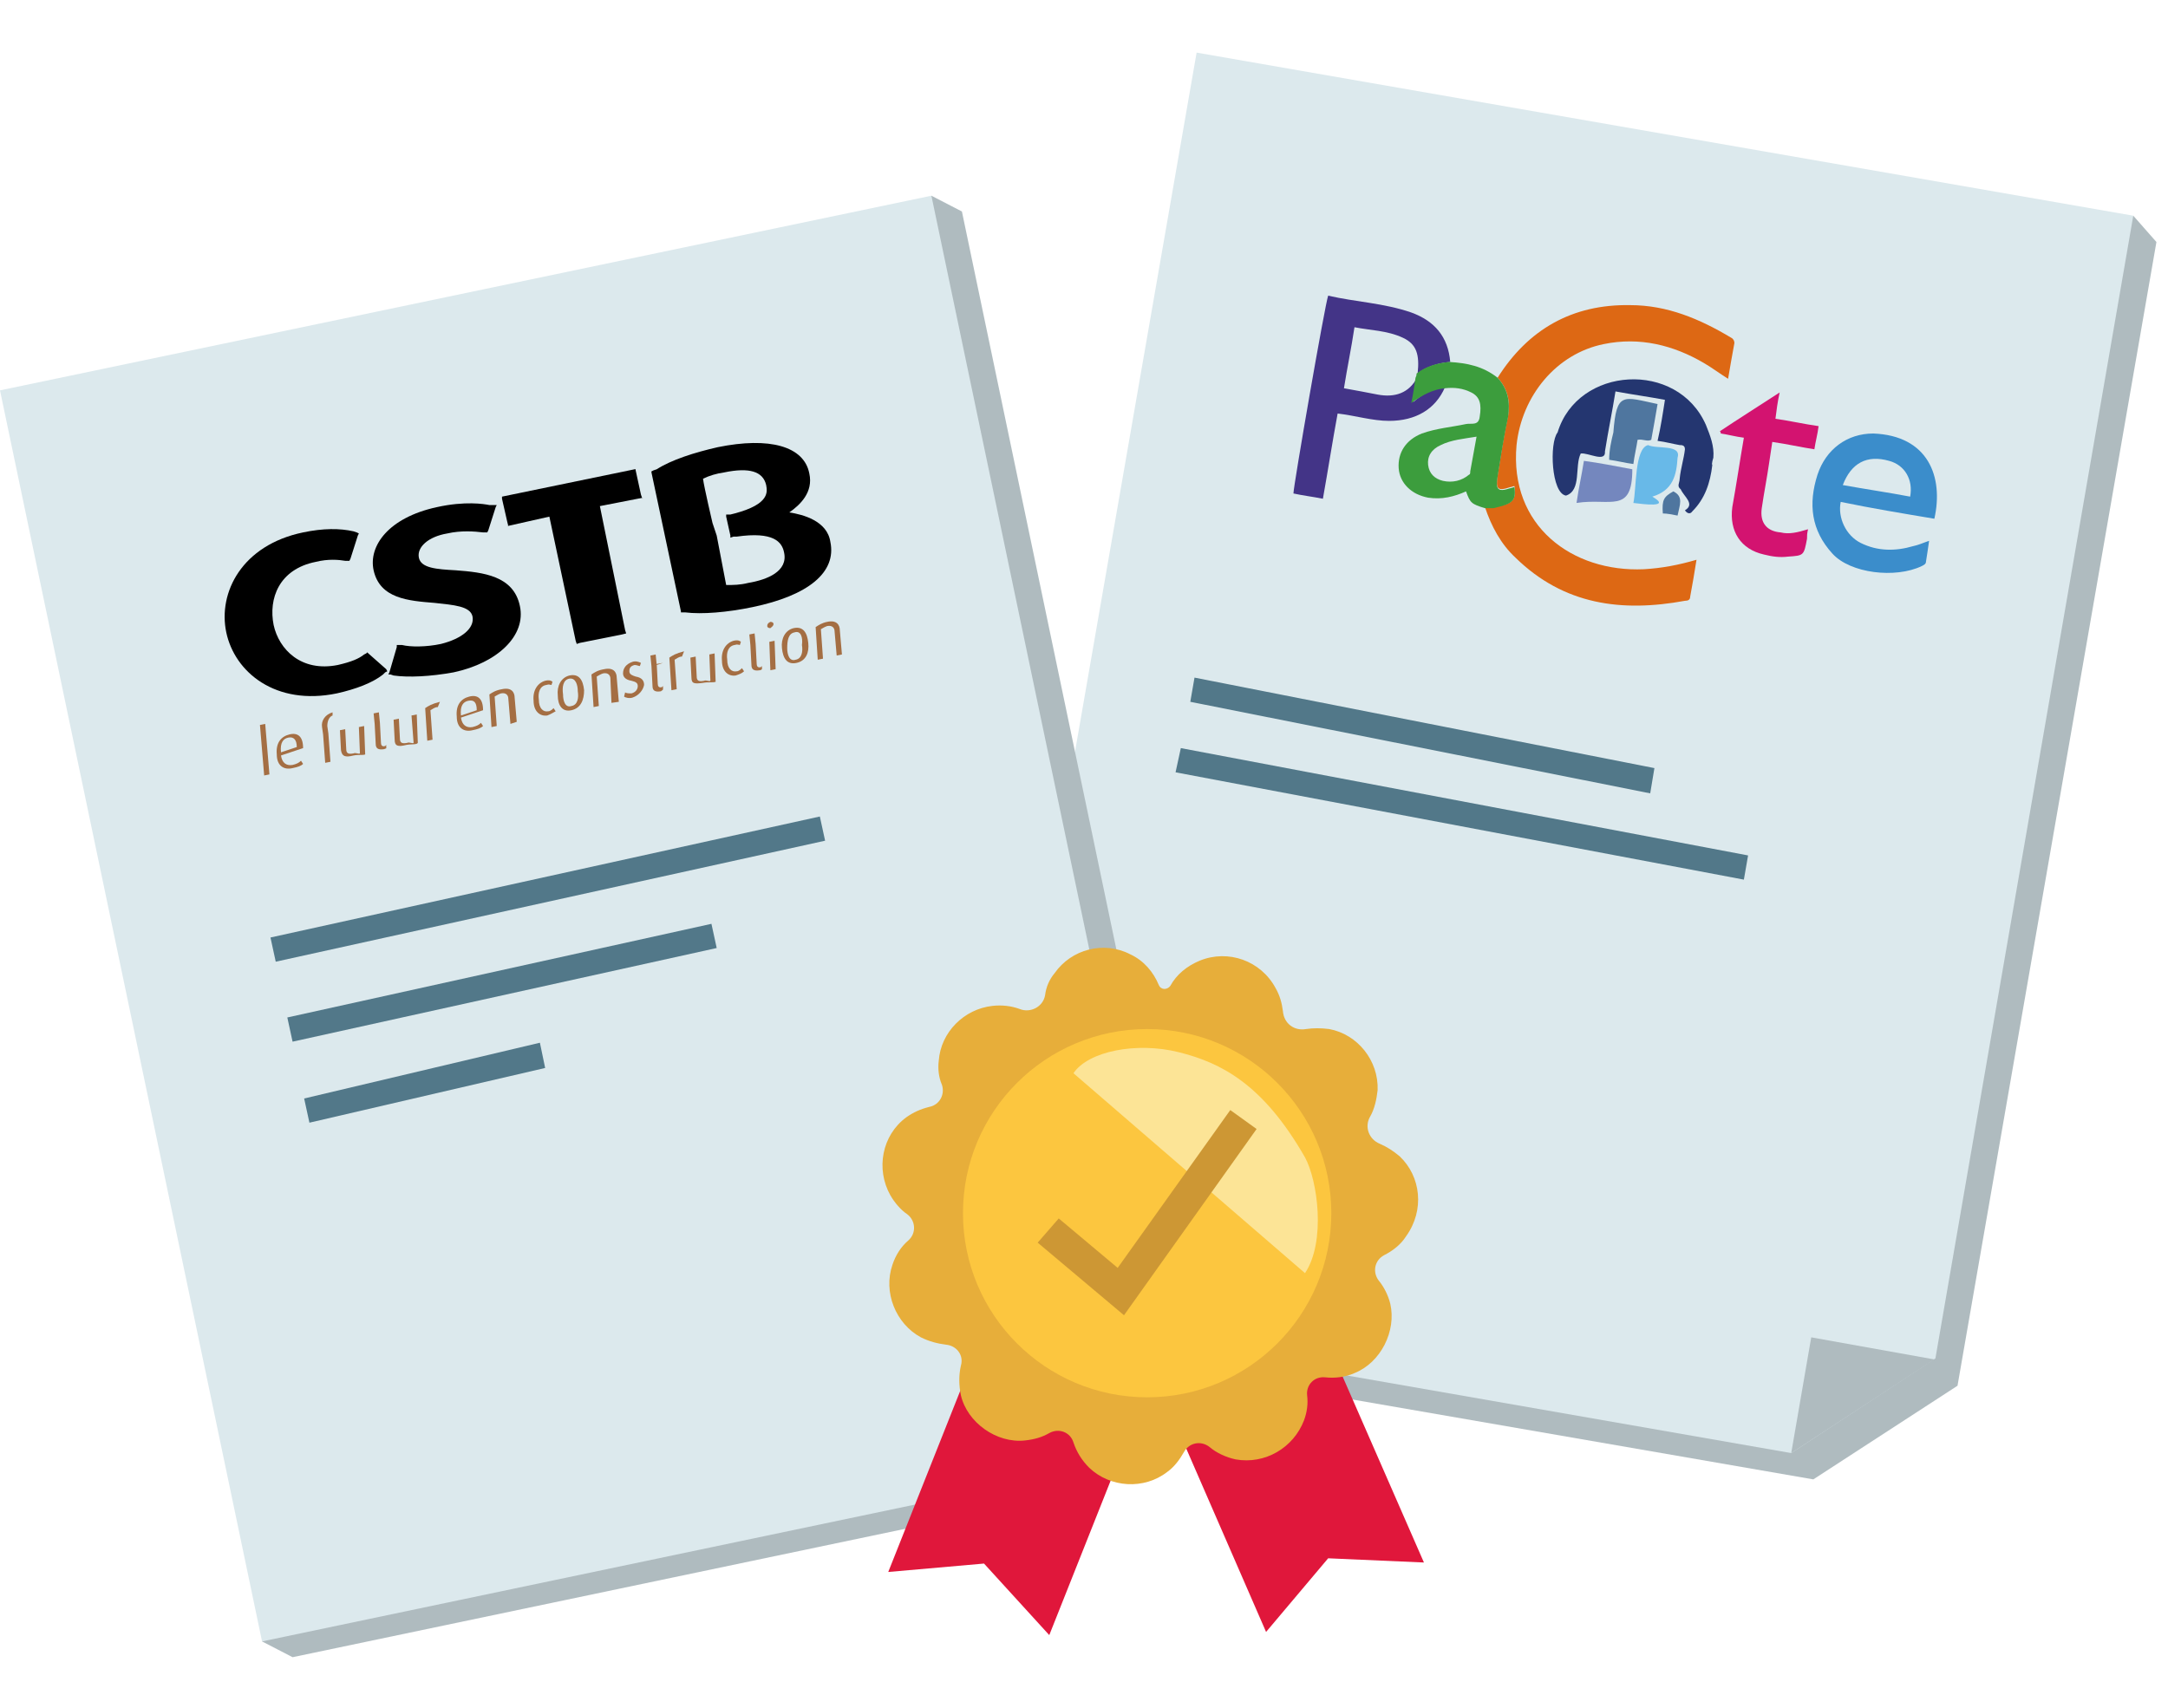 <?xml version="1.0" encoding="utf-8"?>
<!-- Generator: Adobe Illustrator 25.4.1, SVG Export Plug-In . SVG Version: 6.00 Build 0)  -->
<svg version="1.1" id="Calque_1" xmlns="http://www.w3.org/2000/svg" xmlns:xlink="http://www.w3.org/1999/xlink" x="0px" y="0px"
	 viewBox="0 0 206 162.3" enable-background="new 0 0 206 162.3" xml:space="preserve">
<g>
	<g>
		<g>
			<polygon fill="#AFBBBF" points="202.7,20.5 92.9,124.6 95,127.2 172.3,140.6 186,131.7 204.9,23 			"/>
			<polygon fill="#DCE9ED" points="113.7,5 92.9,124.6 170.2,138.1 183.9,129.1 202.7,20.5 			"/>
			<polygon fill="#AFBBBF" points="183.8,129.2 172.1,127.1 170.2,138.1 			"/>
		</g>
		<polygon fill="#527889" points="156.8,75.4 113.1,66.7 113.5,64.4 157.2,73 		"/>
		<polygon fill="#527889" points="165.7,83.6 111.7,73.4 112.2,71.1 166.1,81.3 		"/>
		<g>
			<path fill="#DD6814" d="M142.3,35.9c2.9-4.6,7.1-7,12.6-6.9c3.5,0,6.6,1.3,9.6,3.1c0.2,0.1,0.3,0.3,0.3,0.5
				c-0.2,1.1-0.4,2.2-0.6,3.4c-0.8-0.5-1.6-1.1-2.3-1.5c-2.9-1.7-6.1-2.5-9.5-1.8c-4.5,0.9-7.8,4.9-8.3,9.6
				c-0.7,7.7,5.3,12.1,12.1,11.8c1.7-0.1,3.3-0.4,5-0.9c-0.2,1.3-0.4,2.4-0.6,3.5c0,0.3-0.2,0.4-0.5,0.4c-6,1.1-11.5,0.4-16.1-4.1
				c-1.4-1.3-2.3-3-2.9-4.8c0.3,0,0.5,0.1,0.8,0c1.7-0.3,2.2-0.5,2-2c-0.1,0-0.3,0.1-0.4,0.1c-1.2,0.4-1.4,0.2-1.2-1.1
				c0.3-1.9,0.6-3.8,1-5.7C143.5,38.2,143.3,37,142.3,35.9z"/>
			<path fill="#433487" d="M137.3,36.8c-0.9,2.1-2.8,3.2-5.3,3.2c-1.6,0-3.2-0.5-4.9-0.7c-0.5,2.7-0.9,5.3-1.4,8.1
				c-1-0.2-1.9-0.3-2.8-0.5c0-0.7,3-18,3.3-18.8c2.6,0.6,5.3,0.7,7.9,1.6c2.2,0.8,3.5,2.3,3.7,4.7c-1.1,0.1-2.2,0.4-3.1,1.1
				c0.2-1.8-0.1-2.8-1.4-3.4c-1.5-0.7-3.1-0.7-4.6-1c-0.3,2-0.7,3.9-1,5.8c1.1,0.2,2.2,0.4,3.2,0.6c1.6,0.3,3-0.1,3.8-1.7
				c-0.1,0.7-0.3,1.5-0.4,2.4C135.2,37.4,136.2,36.9,137.3,36.8z"/>
			<path fill="#3B8DCB" d="M183.8,49.3c-3-0.5-6-1-8.9-1.6c-0.3,1.5,0.5,3.2,1.9,3.9c1.6,0.8,3.3,0.8,5,0.3c0.5-0.1,0.9-0.3,1.5-0.5
				c-0.1,0.7-0.2,1.4-0.3,2c0,0.2-0.2,0.3-0.4,0.4c-2.5,1.2-6.8,0.7-8.5-1.2c-2-2.2-2.3-4.7-1.4-7.5c0.8-2.4,2.8-3.9,5.3-3.9
				C183.2,41.4,184.7,45.3,183.8,49.3z M175.1,46.1c2.2,0.4,4.3,0.7,6.4,1.1c0.3-1.6-0.5-3-2-3.4C177.4,43.2,175.9,44,175.1,46.1z"
				/>
			<path fill="#3C9D3D" d="M134.6,35.5c0.9-0.7,2-1,3.1-1.1c1.7,0.1,3.2,0.4,4.6,1.5c1,1.1,1.2,2.3,1,3.7c-0.4,1.9-0.7,3.8-1,5.7
				c-0.2,1.2,0,1.5,1.2,1.1c0.1,0,0.3-0.1,0.4-0.1c0.2,1.4-0.3,1.6-2,2c-0.2,0-0.5,0-0.8,0c-1.3-0.4-1.4-0.5-1.8-1.6
				c-1.1,0.5-2.3,0.8-3.6,0.6c-1.6-0.3-2.7-1.4-2.8-2.8c-0.1-1.5,0.7-2.7,2.2-3.3c1.4-0.5,2.8-0.6,4.2-0.9c0.5-0.1,1.2,0.2,1.3-0.7
				c0.2-1.2,0-1.9-0.8-2.3c-0.8-0.4-1.6-0.5-2.5-0.4c-1.1,0.1-2.1,0.6-3.2,1.4c0.2-1,0.3-1.7,0.4-2.4
				C134.6,35.7,134.6,35.6,134.6,35.5z M140.3,41.5c-1.2,0.2-2.4,0.3-3.4,0.8c-0.9,0.4-1.3,1.1-1.2,1.9c0.1,0.8,0.6,1.3,1.4,1.5
				c0.9,0.2,1.8,0,2.5-0.6c0.1,0,0.1-0.2,0.1-0.3C139.9,43.7,140.1,42.6,140.3,41.5z"/>
			<path fill="#D31370" d="M171.8,50.3c-0.1,0.4-0.1,0.6-0.1,0.9c-0.3,1.6-0.3,1.6-1.8,1.7c-0.8,0.1-1.5,0-2.3-0.2
				c-2.2-0.5-3.3-2.2-3-4.5c0.4-2.2,0.7-4.3,1.1-6.6c-0.8-0.1-1.5-0.3-2.2-0.4c0-0.1,0-0.2-0.1-0.2c1.8-1.2,3.7-2.4,5.7-3.7
				c-0.2,0.9-0.3,1.7-0.4,2.5c1.4,0.2,2.7,0.5,4.1,0.7c-0.1,0.8-0.3,1.5-0.4,2.2c-1.3-0.2-2.6-0.5-4-0.7c-0.1,0.7-0.2,1.3-0.3,2
				c-0.2,1.4-0.5,2.9-0.7,4.3c-0.2,1.4,0.5,2.2,1.8,2.3C170,50.8,170.8,50.6,171.8,50.3z"/>
			<path fill="#4F769F" d="M157.5,38.4c-0.2,1.2-0.4,2.3-0.6,3.4c-0.4,0.2-0.8-0.1-1.3,0c-0.1,0.7-0.3,1.5-0.4,2.3
				c-0.8-0.1-1.5-0.3-2.3-0.4c0-0.9,0.2-1.8,0.4-2.6C153.6,37.2,154.2,37.7,157.5,38.4z"/>
			<path fill="#68B9E8" d="M157,47.2c1.9,1.1-1,0.7-1.8,0.6c0.3-1.3,0.1-5.2,1.4-5.5c0.8,0.4,3.2-0.1,2.8,1.2
				C159.3,45.1,159,46.6,157,47.2z"/>
			<path fill="#7487BE" d="M155.1,44.6c0,4.3-2.1,2.7-5.3,3.2c0.2-1.4,0.5-2.7,0.7-4C152,44,153.5,44.3,155.1,44.6z"/>
			<path fill="#4F769F" d="M159.4,49c-0.5-0.1-1-0.2-1.4-0.2c-0.1-1.3,0.1-1.6,1-2.1C160,47.2,159.6,48,159.4,49z"/>
			<path fill="#243670" d="M162.8,43.5c0.1-1.1-0.3-2.1-0.7-3.1c-2.7-6.2-12.2-5.6-14.1,0.7c-0.8,1-0.6,5.8,0.8,6
				c1.5-0.5,0.8-2.8,1.4-4c0.7-0.1,2.4,0.9,2.3-0.2c0.3-1.9,0.7-3.8,1-5.7c1.6,0.3,3.1,0.5,4.7,0.8c-0.2,1.3-0.4,2.6-0.7,3.9
				c0.8,0.1,1.5,0.3,2.1,0.4c0.2,0,0.5,0,0.5,0.4c-0.1,0.9-0.4,1.8-0.5,2.8c0,0.4-0.3,0.7,0.1,1c0.3,0.7,1.4,1.4,0.4,2
				c0.2,0.3,0.5,0.4,0.7,0.1c1.2-1.2,1.7-2.7,1.9-4.4C162.6,44.1,162.8,43.5,162.8,43.5z"/>
		</g>
	</g>
	<g>
		<g>
			<polygon fill="#AFBBBF" points="88.5,18.6 24.9,156 27.8,157.5 104.6,141.4 114,128.1 91.4,20.1 			"/>
			<polygon fill="#DCE9ED" points="0,37.1 24.9,156 101.7,139.9 111.1,126.5 88.5,18.6 			"/>
		</g>
		<polygon fill="#527889" points="78.4,79.9 26.2,91.4 25.7,89.1 77.9,77.6 		"/>
		<polygon fill="#527889" points="68.1,90.1 27.8,99 27.3,96.7 67.6,87.8 		"/>
		<polygon fill="#527889" points="51.8,101.5 29.4,106.7 28.9,104.4 51.3,99.1 		"/>
		<g>
			<g>
				<polygon fill="#E0173B" points="120.3,155.1 126.2,148.1 135.3,148.5 125.9,127 110.9,133.5 				"/>
				<polygon fill="#E0173B" points="99.7,155.4 93.5,148.6 84.4,149.4 93.1,127.5 108.4,133.5 				"/>
			</g>
			<g>
				<path fill="#E7AE3A" d="M133,109.9c-0.6-0.5-1.2-0.9-1.9-1.2c-1-0.4-1.5-1.6-0.9-2.6c0.4-0.7,0.6-1.6,0.7-2.5
					c0.1-2.8-1.9-5.3-4.6-5.8c-0.8-0.1-1.5-0.1-2.2,0c-1.1,0.2-2.1-0.5-2.2-1.7c-0.1-0.8-0.3-1.5-0.7-2.2c-1.4-2.6-4.5-3.7-7.2-2.6
					c-1.2,0.5-2.2,1.3-2.8,2.4c-0.3,0.4-0.9,0.4-1.1-0.1c-0.5-1.2-1.4-2.3-2.7-2.9c-2.5-1.3-5.6-0.5-7.2,1.8
					c-0.5,0.6-0.8,1.3-0.9,2.1c-0.2,1.1-1.4,1.7-2.4,1.3c-0.8-0.3-1.7-0.4-2.6-0.3c-2.7,0.3-4.9,2.5-5.1,5.2c-0.1,0.8,0,1.6,0.3,2.3
					c0.3,0.9-0.2,1.9-1.2,2.1c-0.8,0.2-1.5,0.5-2.2,1c-2.3,1.7-2.9,4.9-1.5,7.4c0.4,0.7,1,1.4,1.6,1.8c0.8,0.6,0.9,1.8,0.1,2.5
					c-0.7,0.6-1.2,1.4-1.5,2.3c-0.9,2.6,0.3,5.6,2.7,6.9c0.8,0.4,1.6,0.6,2.4,0.7c1,0.1,1.7,1,1.4,2c-0.2,0.9-0.2,1.8,0,2.8
					c0.6,2.6,3.4,4.6,6.1,4.3c0.9-0.1,1.6-0.3,2.3-0.7c0.9-0.5,2-0.1,2.3,0.9c0.3,0.9,0.8,1.7,1.5,2.4c2,1.9,5.2,2.1,7.4,0.4
					c0.7-0.5,1.2-1.2,1.6-1.9c0.5-0.9,1.6-1.1,2.4-0.5c0.7,0.6,1.6,1,2.5,1.2c2.8,0.5,5.5-1.1,6.5-3.7c0.3-0.8,0.4-1.6,0.3-2.4
					c-0.1-1,0.7-1.8,1.7-1.7c0.9,0.1,1.9,0,2.8-0.4c2.5-1,4-4,3.4-6.6c-0.2-0.8-0.6-1.6-1.1-2.2c-0.6-0.8-0.4-1.9,0.5-2.4
					c0.8-0.4,1.6-1,2.1-1.8C135.4,115,135,111.8,133,109.9z"/>
				<g>
					<circle fill="#FCC63F" cx="109" cy="115.3" r="17.5"/>
				</g>
				<path fill="#FCE496" d="M102,102l22,19c2-3,1.2-8.8,0-11c-4-7-8-9-12-10S103.4,99.9,102,102z"/>
				<polygon fill="#CD9734" points="116.9,105.5 106.2,120.5 100.6,115.8 98.6,118.1 106.8,125 119.4,107.3 				"/>
			</g>
		</g>
		<g>
			<g>
				<path d="M35,62.1L34.9,62l-0.1,0.1l-0.2,0.1c-0.5,0.4-1.2,0.7-2.5,1c-3.5,0.7-5.6-1.5-6.1-3.8c-0.5-2.5,0.5-5.3,4-6
					c1.2-0.3,2.2-0.2,2.8-0.1l0.2,0l0.2,0l0.1-0.2l0.7-2.2l0.1-0.2l-0.2-0.1l-0.3-0.1c-1.3-0.3-2.9-0.3-4.8,0.1
					c-5.8,1.2-8.1,5.7-7.3,9.5c0.8,3.8,4.7,7,10.5,5.8c1.8-0.4,3.4-1,4.4-1.8l0.2-0.2l0.2-0.1l-0.1-0.2L35,62.1z"/>
				<path d="M43.3,54.2C41.5,54.1,40,54,39.8,53c-0.2-1,0.9-2,2.7-2.3c1.3-0.3,2.6-0.2,3.4-0.1l0.2,0l0.2,0l0.1-0.2l0.7-2.2l0.1-0.2
					l-0.2,0L46.5,48c-0.5-0.1-2.3-0.4-5,0.2c-4.6,1-6.5,3.7-6,6c0.6,2.7,3.3,2.9,5.8,3.1c1.8,0.2,3.4,0.3,3.6,1.3
					c0.2,1.1-1,2.1-3,2.6c-1.4,0.3-2.9,0.3-3.7,0.1l-0.3,0l-0.2,0l0,0.2L37,63.9l-0.1,0.2l0.2,0l0.3,0.1c1.4,0.2,3.5,0.1,5.7-0.3
					c4.2-0.9,6.9-3.5,6.3-6.3C48.8,54.7,45.9,54.4,43.3,54.2"/>
			</g>
			<polyline points="60.4,44.6 60.3,44.6 47.7,47.2 47.7,47.2 47.7,47.4 48.2,49.6 48.3,50 48.2,50 52.2,49.1 54.7,60.9 54.8,61.2 
				55.1,61.1 59.1,60.3 59.5,60.2 59.4,59.9 57,48.1 61.1,47.3 61,47.3 60.9,47 60.4,44.7 60.4,44.6 			"/>
			<g>
				<path d="M68.1,50.9l-0.4-1.2c0,0-0.8-3.4-0.9-4.2c0.6-0.3,1.3-0.5,2-0.6c2.4-0.5,3.7-0.1,4,1.2c0.1,0.6,0.4,1.8-3,2.7l-0.4,0.1
					L69,48.9l0,0.2l0.4,1.8l0,0.2l0.3-0.1l0.3,0c3.5-0.5,4.3,0.5,4.5,1.5c0.4,1.8-1.6,2.6-3.4,2.9c-0.8,0.2-1.4,0.2-2.1,0.2
					L68.1,50.9L68.1,50.9z M75,48.7c1-0.7,2.3-1.9,1.9-3.7c-0.5-2.6-3.8-3.5-8.7-2.5c-2.2,0.5-4.4,1.2-5.8,2.1l-0.3,0.1l-0.2,0.1
					l0,0.1l2.8,13.2l0,0.1l0.2,0l0.2,0c1.6,0.2,4,0,6.4-0.5c5.3-1.1,8-3.3,7.4-6.2C78.6,49.5,76.3,48.9,75,48.7"/>
			</g>
			<g>
				<path fill="#A46E43" d="M27.4,70.1c-0.5,0.1-0.8,0.5-0.7,1.4l1.5-0.5C28.2,70.3,27.9,70,27.4,70.1 M26.7,71.8
					c0.1,0.7,0.5,1,1.1,0.9c0.4-0.1,0.6-0.2,0.8-0.4l0.2,0.3c-0.2,0.2-0.5,0.3-1,0.4c-0.8,0.2-1.5-0.2-1.5-1.3
					c-0.1-1.1,0.4-1.7,1.2-1.9c0.8-0.2,1.3,0.2,1.3,1.3L26.7,71.8z"/>
				<path fill="#A46E43" d="M31.2,69.7l0.2,2.7l-0.5,0.1l-0.2-2.7l-0.4,0.1l0,0l0.4-0.1l-0.1-0.7c-0.1-0.6,0.3-1.2,1-1.4l0,0.3
					c-0.3,0.1-0.5,0.5-0.5,1L31.2,69.7l0.6-0.1l0,0L31.2,69.7L31.2,69.7z"/>
				<path fill="#A46E43" d="M33.6,71.8c-0.8,0.2-1.1,0.1-1.2-0.5l-0.1-1.9l0.5-0.1l0.1,1.9c0,0.4,0.2,0.5,0.7,0.4
					c0.2-0.1,0.5,0.1,0.6,0l-0.1-2.5l0.5-0.1l0.1,2.7C34.5,71.8,34.1,71.7,33.6,71.8"/>
				<path fill="#A46E43" d="M36.5,71.2c-0.6,0.1-0.8-0.1-0.8-0.5l-0.1-1.9l-0.4,0.1l0,0l0.4-0.1l-0.1-1l0.5-0.1l0.1,1l0.6-0.1l0,0
					l-0.6,0.1l0.1,1.9c0,0.2,0.1,0.4,0.4,0.3l0.1-0.1l0,0.3C36.8,71.1,36.7,71.1,36.5,71.2"/>
				<path fill="#A46E43" d="M38.6,70.8c-0.8,0.2-1.1,0.1-1.1-0.5l-0.1-1.9l0.5-0.1l0.1,1.9c0,0.4,0.2,0.5,0.7,0.4
					c0.2-0.1,0.5,0.1,0.6,0L39.1,68l0.5-0.1l0.1,2.7C39.6,70.8,39.1,70.7,38.6,70.8"/>
				<path fill="#A46E43" d="M41.6,67.2c-0.3,0-0.5,0.2-0.7,0.3l0.2,2.8l-0.5,0.1l-0.2-3.1c0.3-0.2,0.6-0.4,1.4-0.6L41.6,67.2z"/>
				<path fill="#A46E43" d="M44.5,66.6c-0.5,0.1-0.8,0.5-0.7,1.4l1.5-0.5C45.3,66.7,45,66.5,44.5,66.6 M43.8,68.2
					c0.1,0.7,0.5,1,1.1,0.9c0.4-0.1,0.6-0.2,0.8-0.4l0.2,0.3c-0.2,0.2-0.5,0.3-1,0.4c-0.8,0.2-1.5-0.2-1.5-1.3
					c-0.1-1.1,0.4-1.7,1.2-1.9c0.8-0.2,1.3,0.2,1.3,1.3L43.8,68.2z"/>
				<path fill="#A46E43" d="M48.5,68.8l-0.2-2.4c0-0.3-0.2-0.6-0.7-0.5c-0.3,0.1-0.4,0.2-0.6,0.3l0.2,2.8l-0.5,0.1l-0.2-3.1
					c0.3-0.2,0.6-0.4,1.2-0.5c0.9-0.2,1.2,0.3,1.2,0.8l0.2,2.3L48.5,68.8L48.5,68.8z"/>
				<path fill="#A46E43" d="M52,68c-0.7,0.1-1.3-0.4-1.3-1.4c-0.1-1,0.4-1.7,1.1-1.9c0.4-0.1,0.6,0,0.7,0.1l-0.1,0.3
					c-0.1,0-0.2-0.1-0.5,0c-0.6,0.1-0.8,0.7-0.7,1.4c0,0.8,0.4,1.2,0.9,1.1c0.2,0,0.4-0.2,0.5-0.3l0.2,0.3
					C52.6,67.7,52.3,67.9,52,68"/>
				<path fill="#A46E43" d="M54.1,64.5c-0.6,0.1-0.7,0.8-0.6,1.5c0,0.6,0.2,1.3,0.8,1.1c0.6-0.1,0.7-0.8,0.6-1.4
					C54.9,65.1,54.7,64.4,54.1,64.5 M54.3,67.5C53.4,67.7,53,67,53,66.1c-0.1-0.9,0.3-1.7,1.1-1.9c0.9-0.2,1.3,0.4,1.4,1.4
					C55.5,66.5,55.2,67.3,54.3,67.5"/>
				<path fill="#A46E43" d="M58.1,66.8L58,64.5c0-0.3-0.2-0.6-0.7-0.5c-0.3,0.1-0.4,0.2-0.6,0.3l0.2,2.8l-0.5,0.1l-0.2-3.1
					c0.3-0.2,0.6-0.4,1.2-0.5c0.9-0.2,1.2,0.3,1.2,0.8l0.2,2.3L58.1,66.8L58.1,66.8z"/>
				<path fill="#A46E43" d="M60.1,66.3c-0.3,0.1-0.7,0-0.8-0.1l0.1-0.4c0.1,0.1,0.4,0.1,0.6,0.1c0.4-0.1,0.6-0.4,0.6-0.7
					c0-0.3-0.2-0.4-0.6-0.5c-0.6-0.1-0.8-0.4-0.8-0.7c0-0.5,0.3-0.9,0.9-1.1c0.3-0.1,0.6,0,0.8,0.1l-0.1,0.3c-0.1,0-0.3-0.1-0.5-0.1
					c-0.4,0.1-0.5,0.3-0.5,0.6c0,0.3,0.3,0.4,0.6,0.5c0.6,0.1,0.8,0.4,0.8,0.8C61.1,65.6,60.7,66.1,60.1,66.3"/>
				<path fill="#A46E43" d="M62.8,65.7c-0.6,0.1-0.8-0.1-0.8-0.5l-0.1-1.9l-0.4,0.1l0,0l0.4-0.1l-0.1-1l0.5-0.1l0.1,1L63,63l0,0
					l-0.6,0.1l0.1,1.9c0,0.2,0.1,0.4,0.4,0.3l0.1-0.1l0,0.3C63,65.6,62.9,65.6,62.8,65.7"/>
				<path fill="#A46E43" d="M64.8,62.4c-0.3,0-0.5,0.2-0.7,0.3l0.2,2.8l-0.5,0.1l-0.2-3.1c0.3-0.2,0.6-0.4,1.4-0.6L64.8,62.4z"/>
				<path fill="#A46E43" d="M66.8,64.9C66,65,65.7,65,65.7,64.4l-0.1-1.9l0.5-0.1l0.1,1.9c0,0.4,0.2,0.5,0.7,0.4
					c0.2-0.1,0.5,0.1,0.6,0l-0.1-2.5l0.5-0.1l0.1,2.7C67.7,64.9,67.3,64.8,66.8,64.9"/>
				<path fill="#A46E43" d="M69.9,64.2c-0.7,0.1-1.3-0.4-1.3-1.4c-0.1-1,0.4-1.7,1.1-1.9c0.4-0.1,0.6,0,0.7,0.1l-0.1,0.3
					c-0.1,0-0.2-0.1-0.5,0c-0.6,0.1-0.8,0.7-0.7,1.4c0,0.8,0.4,1.2,0.9,1.1c0.2,0,0.4-0.2,0.5-0.3l0.2,0.3
					C70.5,64,70.2,64.1,69.9,64.2"/>
				<path fill="#A46E43" d="M72.2,63.7c-0.6,0.1-0.8-0.1-0.8-0.5l-0.1-1.9l-0.4,0.1l0,0l0.4-0.1l-0.1-1l0.5-0.1l0.1,1l0.6-0.1l0,0
					l-0.6,0.1l0.1,1.9c0,0.2,0.1,0.4,0.4,0.3l0.1-0.1l0,0.3C72.4,63.6,72.3,63.7,72.2,63.7"/>
				<path fill="#A46E43" d="M73.2,63.7l-0.1-2.7l0.5-0.1l0.1,2.7L73.2,63.7z M73.2,59.7c-0.2,0-0.3-0.1-0.3-0.2
					c0-0.2,0.1-0.3,0.3-0.4c0.2,0,0.3,0.1,0.3,0.2C73.5,59.5,73.3,59.6,73.2,59.7"/>
				<path fill="#A46E43" d="M75.5,60.1c-0.6,0.1-0.7,0.8-0.7,1.5c0,0.6,0.2,1.3,0.8,1.1c0.6-0.1,0.7-0.8,0.6-1.4
					C76.3,60.6,76.1,59.9,75.5,60.1 M75.7,63c-0.9,0.2-1.3-0.4-1.4-1.4c-0.1-0.9,0.3-1.7,1.1-1.9c0.9-0.2,1.3,0.4,1.4,1.4
					C76.9,62,76.6,62.8,75.7,63"/>
				<path fill="#A46E43" d="M79.5,62.3L79.3,60c0-0.3-0.2-0.6-0.7-0.5c-0.3,0.1-0.4,0.2-0.6,0.3l0.2,2.8l-0.5,0.1l-0.2-3.1
					c0.3-0.2,0.6-0.4,1.1-0.5c0.9-0.2,1.2,0.3,1.2,0.8l0.2,2.3L79.5,62.3L79.5,62.3z"/>
				<polygon fill="#A46E43" points="25.1,73.7 24.7,68.9 25.2,68.8 25.6,73.6 				"/>
			</g>
		</g>
	</g>
</g>
</svg>
